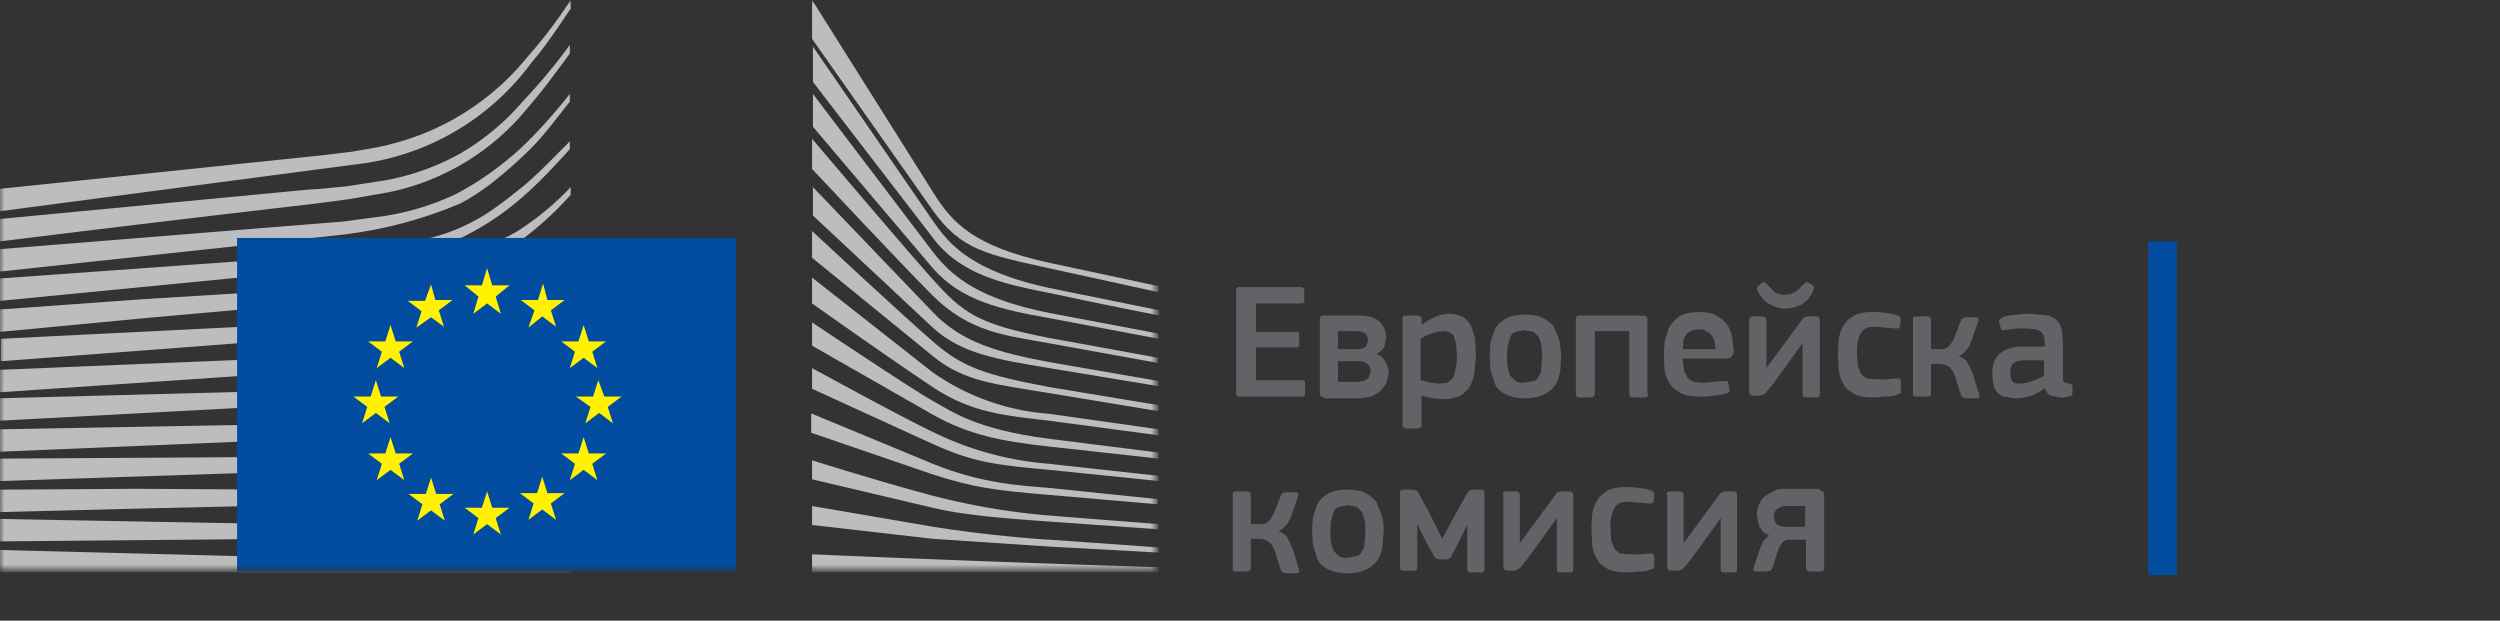 <svg version="1.1" id="Layer_1" xmlns="http://www.w3.org/2000/svg" x="0" y="0" viewBox="0 0 290 72" xml:space="preserve" enable-background="new 0 0 290 72"><rect x="0" y="0" width="290" height="72" fill="#333333" stroke="none"/><style>.st3{fill:#bbbdbf}.st4{fill:#034da1}.st5{fill:#fff100}.st6{fill:#626366}</style><g id="Page-1"><g id="Version-2-menu" transform="translate(-131 -108)"><g id="Site-header" transform="translate(131 108)"><g id="logo-copy"><g id="Group-20"><defs><filter id="Adobe_OpacityMaskFilter" filterUnits="userSpaceOnUse" x="0" y="0" width="134.4" height="66.3"><feColorMatrix values="1 0 0 0 0 0 1 0 0 0 0 0 1 0 0 0 0 0 1 0"/></filter></defs><mask maskUnits="userSpaceOnUse" x="0" y="0" width="134.4" height="66.3" id="mask-4"><g filter="url(#Adobe_OpacityMaskFilter)"><path id="path-3" d="M0 0h253.5v66.5H0V0z" fill="#fff"/></g></mask><g id="Group-18-Copy" mask="url(#mask-4)"><path id="Fill-40" class="st3" d="m0 24.5 41-5.4A29.4 29.4 0 0 0 61.7 7.2c1.5-1.7 3-4 4.5-6.2V0a55.7 55.7 0 0 1-5.1 6.7 29.6 29.6 0 0 1-15.7 10c-1.4.4-2.9.6-4.6.9l-3.3.4L0 21.9v2.6z"/><path id="Fill-41" class="st3" d="M53.4 17.8a28.3 28.3 0 0 1-8.6 3.1l-4.5.7-3 .3-1.6.1L0 25.4V28a4579 4579 0 0 1 35.9-4.3l1.6-.2 3-.4 4.6-.8a28 28 0 0 0 16.2-9.9c1.5-1.7 3.2-4 4.8-6.2v-1a64.2 64.2 0 0 1-5.4 6.5 28.5 28.5 0 0 1-7.3 6.1"/><path id="Fill-42" class="st3" d="M60.4 17.2c-2.4 2.2-5 4-7.5 5.3a30 30 0 0 1-8.6 2.6l-4.5.6L0 28.9v2.6l35.3-3.8 4.6-.5a50 50 0 0 0 13.5-3.6c2.7-1.4 5.3-3.6 7.8-6 1.7-1.6 3.2-3.7 4.9-5.8v-.9c-2 2.5-3.8 4.5-5.7 6.3"/><path id="Fill-43" class="st3" d="M50.8 30.6c-2.3 1.3-4 2.1-7.3 2.4l-6 .4-2.9.2-17.9 1.1L0 35.9v2.6l16.8-1.6 17.9-1.6 4.5-.3a47.4 47.4 0 0 0 13.4-2.6 39 39 0 0 0 13.6-9.8v-.9a31.6 31.6 0 0 1-5.7 4.8c-2.9 2-7.6 3-9.7 4.1"/><path id="Fill-44" class="st3" d="M51.6 35.6a47.7 47.7 0 0 1-13 1.8l-4.4.2L.1 39.3v2.6l34.3-2.6 4.4-.3a53.8 53.8 0 0 0 13.3-2.2 44 44 0 0 0 14.1-8.4c-2.2 1.9-4.3 2.3-6.4 3.6a34.7 34.7 0 0 1-8.2 3.6"/><path id="Fill-45" class="st3" d="M51.2 39.9a49.5 49.5 0 0 1-13 1.4l-4.4.2L0 42.9v2.6l33.9-2.3 4.4-.3 4.4-.3a50.2 50.2 0 0 0 17.2-4.8c2.1-1.1 4.1-2.4 6.2-4v-1.1a44.8 44.8 0 0 1-14.9 7.2"/><path id="Fill-46" class="st3" d="M50.8 44.1c-2.5.5-5.3.8-8.6.9l-4.3.2-37.9 1v2.6L33.6 47l4.4-.2 4.4-.3a63 63 0 0 0 8.7-1.2 42 42 0 0 0 15.1-6.1v-1a49.7 49.7 0 0 1-15.4 5.9"/><path id="Fill-47" class="st3" d="M50.5 48.3c-4.7.6-9.4.7-14.1.8l-3.2.1-33.2.6v2.6L33.3 51l3.2-.1c4.7-.2 9.5-.4 14.2-1.1a52.8 52.8 0 0 0 15.3-5v-1a48.6 48.6 0 0 1-15.5 4.5"/><path id="Fill-48" class="st3" d="M50.3 52.6c-4.4.4-8.8.4-13.2.4h-4L0 53.2v2.6l33.2-1.1 4-.1c4.3-.1 8.8-.2 13.2-.7a55 55 0 0 0 15.8-3.8v-.9a56.1 56.1 0 0 1-15.9 3.4"/><path id="Fill-49" class="st3" d="m50.1 56.8-6 .1h-2.5l-8.6-.1-17.2-.1-15.8.1v2.6l15.9-.4 17.1-.4 8.6-.1a140.2 140.2 0 0 0 17.2-1.2l7.4-1.5v-.9c-2.5.6-5.1 1.1-7.5 1.4l-8.6.5"/><path id="Fill-50" class="st3" d="m41.5 60.9-8.6-.1L0 60.2v2.6l32.9-.3 8.6-.1 8.6-.2c5.9-.2 11.1-.6 16.1-1.3V60c-4.9.5-10.2.8-16.1.9h-8.6"/><path id="Fill-51" class="st3" d="M66.1 65.5 0 63.8v2.6h66.1v-.9z"/><path id="Fill-52" class="st3" d="M60.2 22c-2.5 2-4.5 3.5-7.5 4.7-2.7 1.1-5.6 1.5-8.8 2l-6.4.9-2.6.2L0 32.3v2.6l34.9-3.4 4.5-.4c1.7-.2 3.2-.3 4.6-.6a32 32 0 0 0 16.9-7.9c1.7-1.5 3.4-3.3 5.2-5.3v-.9c-2.2 2.2-4 4.1-5.9 5.6"/><path id="Fill-53" class="st3" d="m94.2 0 14.1 22.4c2.2 3.5 4.7 6.2 13.5 8.1l12.6 2.7v.7l-12.8-2.8c-7.2-1.6-10.1-2.1-13.4-6.7l-14-19.9V0z"/><path id="Fill-54" class="st3" d="m94.2 21.6 14 14.6c3.3 3.5 7.6 4.7 13.5 5.8l12.7 2.2v.6l-12.7-2.1c-5.9-1-10.1-1.6-13.5-4.7L94.3 25v-3.4z"/><path id="Fill-55" class="st3" d="M94.2 26.8s10.3 9.6 14 12.8c3.4 3 6.1 3.9 13.5 5.3l12.7 2.1v.7l-12.7-2.1c-6-1-9.9-1.3-13.5-4.3l-14-11.4v-3.1z"/><path id="Fill-56" class="st3" d="m94.2 32.2 14 11a27 27 0 0 0 13.5 4.8l12.7 1.8v.7l-12.7-1.7c-5.1-.6-9-.9-13.5-3.9-4.4-2.9-14-9.7-14-9.7v-3z"/><path id="Fill-57" class="st3" d="M94.2 37.4s11.8 7.9 14 9.1c2.2 1.2 4.9 3.3 13.5 4.4l12.7 1.6v.7l-12.7-1.4c-5.6-.6-9.4-1.4-13.5-3.7l-14-8v-2.7z"/><path id="Fill-58" class="st3" d="M94.2 42.7s10.4 5.7 14 7.4a37 37 0 0 0 13.5 3.7l12.7 1.4v.6l-12.7-1.3c-6.5-.6-8.8-.9-13.5-3l-14-6.4v-2.4z"/><path id="Fill-59" class="st3" d="m94.2 48 14 5.8c5.7 2.3 10 2.5 13.5 2.8l12.6 1.3v.6l-12.7-1.1c-6-.5-8.6-.8-13.5-2.4l-14-4.8V48z"/><path id="Fill-60" class="st3" d="M94.2 53.4s8.3 2.6 14 4.1a79.7 79.7 0 0 0 13.5 2.3l12.7 1v.6l-12.7-.9c-5.7-.4-10.2-.8-13.5-1.6l-14-3.3v-2.2z"/><path id="Fill-61" class="st3" d="m94.2 58.7 14 2.4c5.4.9 12.7 1.5 13.5 1.5l12.7.9v.6l-12.7-.7-13.5-.9-14-1.6v-2.2z"/><path id="Fill-62" class="st3" d="M94.2 64.3a3551.2 3551.2 0 0 0 40.2 1.5v.6H94.2v-2.1z"/><path id="Fill-63" class="st3" d="M121.7 33.4c-9.7-2.1-11.9-5.6-13.5-7.8L94.3 5.4v4.1l14 18.2c3.3 4.3 8.5 5.3 13.5 6.3a683 683 0 0 0 12.7 2.6V36l-12.8-2.6"/><path id="Fill-64" class="st3" d="M121.7 36.3c-8-1.6-11.2-4.1-13.5-7.1L94.3 10.9v3.8l13.9 16.4c3.3 3.8 7.9 4.8 13.5 5.8l12.7 2.4v-.6l-12.7-2.4"/><path id="Fill-65" class="st3" d="M121.7 39.2c-8.3-1.6-10-2.9-13.5-6.8-2.2-2.4-13.5-15.7-14-16.3v3.5s10.5 11.2 13.9 14.6c4.4 4.4 8.6 4.7 13.5 5.6l12.7 2.3v-.6l-12.6-2.3"/><path id="Fill-66" class="st4" d="M85.4 27.6H27.5v38.7h57.9V27.6z"/><path id="Fill-67" class="st5" d="M57.1 33.1h2l-1.6 1.3.6 2-1.6-1.2-1.6 1.2.6-2-1.6-1.3h2l.6-2 .6 2z"/><path id="Fill-68" class="st5" d="M57.1 58.9h2l-1.6 1.2.6 1.9-1.6-1.2-1.6 1.2.6-1.9-1.6-1.2h2l.6-1.9.6 1.9z"/><path id="Fill-69" class="st5" d="M63.5 57.2h2l-1.6 1.2.6 1.9-1.6-1.2-1.6 1.2.6-1.9-1.6-1.2h2l.6-1.9.6 1.9z"/><path id="Fill-70" class="st5" d="M63.5 34.8h2L63.9 36l.6 1.9-1.6-1.2-1.6 1.3.7-2-1.6-1.2h2l.6-1.9.5 1.9z"/><path id="Fill-71" class="st5" d="M68.3 39.6h2l-1.6 1.2.6 1.9-1.6-1.2-1.6 1.2.6-1.9-1.6-1.2h2l.6-1.9.6 1.9z"/><path id="Fill-72" class="st5" d="M68.3 52.6h2l-1.6 1.2.6 1.9-1.6-1.2-1.6 1.2.6-1.9-1.6-1.2h2l.6-1.9.6 1.9z"/><path id="Fill-73" class="st5" d="M70.1 46h2l-1.6 1.2.6 1.9-1.6-1.2-1.6 1.2.6-1.9-1.7-1.2h2l.6-1.9.7 1.9z"/><path id="Fill-74" class="st5" d="M50.5 34.8h2L50.9 36l.6 1.9-1.5-1.1-1.7 1.2.6-1.9-1.6-1.2h2L50 33l.5 1.8z"/><path id="Fill-75" class="st5" d="M45.9 39.6h2l-1.6 1.2.6 1.9-1.6-1.2-1.6 1.2.6-1.9-1.6-1.2h2l.6-1.9.6 1.9z"/><path id="Fill-76" class="st5" d="M44.2 46h2l-1.6 1.2.6 1.9-1.6-1.2-1.6 1.2.6-1.9L41 46h2l.6-1.9.6 1.9z"/><path id="Fill-77" class="st5" d="M45.9 52.6h2l-1.6 1.2.6 1.9-1.6-1.2-1.6 1.2.6-1.9-1.6-1.2h2l.6-1.9.6 1.9z"/><path id="Fill-78" class="st5" d="M50.6 57.3h2L51 58.5l.6 1.9-1.6-1.2-1.6 1.2.6-1.9-1.6-1.2h2l.6-1.9.6 1.9z"/></g></g></g></g></g></g><path class="st6" d="M143.4 33.7c0-.3.1-.4.4-.4h7.1c.2 0 .4.1.4.4v1.2c0 .2-.1.3-.4.3h-5.2v3.3h4.6c.3 0 .4.1.4.3V40c0 .2-.1.3-.4.3h-4.6v3.8h5.4c.2 0 .3.1.3.4v1.2c0 .2-.1.3-.4.3h-7.2c-.3 0-.4-.1-.4-.3v-12zM153.6 46.1l-.4-.1-.1-.3V37l.1-.3.3-.1h4.1c1.1 0 1.9.2 2.4.7s.8 1.1.8 1.9l-.2.9c-.1.4-.4.7-.9.9l.7.5.4.6.2.6.1.6-.3 1.2-.7.9-1 .6-1.2.2h-4.3zm5.1-6.7-.1-.4-.2-.3-.4-.2-.6-.1h-2.2v2.1h2.3c.4 0 .7-.1.9-.3s.3-.6.3-.8zm.3 3.7c0-.3-.1-.6-.3-.8-.2-.2-.5-.4-1-.4h-2.5v2.4h2.2l.8-.1.5-.3.2-.4.1-.4zM171.2 41.3l-.2 2.1c-.1.6-.3 1.1-.6 1.6a4 4 0 0 1-1.2 1 5 5 0 0 1-1.9.3l-1.1-.1-1.3-.3v3.4l-.1.3-.3.1h-1.4l-.3-.1-.1-.3V37c0-.3.1-.4.4-.4h1.4l.3.1.1.3v.6h.1l.6-.4.8-.4.8-.3.8-.1c.6 0 1.1.1 1.6.3.4.2.7.6 1 1l.5 1.5.1 2.1zm-2.2 0-.1-1.5-.3-.9-.5-.4-.7-.1-.7.1-.7.2-.7.3-.5.3v4.8l1.2.3 1 .1.9-.1.6-.5c.1-.2.3-.6.3-1 .2-.5.2-1 .2-1.6zM181.1 41.2l-.1 1.7c-.1.6-.2 1.1-.5 1.6s-.7.9-1.3 1.2-1.3.5-2.3.5c-1 0-1.7-.2-2.3-.5s-1-.7-1.2-1.2l-.5-1.6-.1-1.7.1-1.5.5-1.5c.3-.5.7-.9 1.2-1.2.5-.3 1.3-.5 2.2-.5.9 0 1.7.1 2.2.4s1 .6 1.3 1.1l.6 1.5.2 1.7zm-2.2.1-.1-1.3-.3-.9-.6-.6-1.1-.2-1 .2c-.3.1-.5.3-.6.6l-.3 1-.1 1.3.1 1.3.3.9.6.6c.3.2.6.2 1 .2l1.1-.2c.3-.1.5-.3.6-.6.2-.2.3-.6.3-1l.1-1.3zM191.2 45.7c0 .2-.1.4-.4.4h-1.4c-.2 0-.4-.1-.4-.4v-7.3h-4v7.3l-.1.3-.3.1h-1.4c-.2 0-.4-.1-.4-.4V37c0-.2.1-.4.4-.4h7.5l.3.1.1.3v8.7zM195.2 41.9l.2 1.2.4.8.7.4 1 .1 1.2-.1 1.3-.1h.4l.1.3.1.6v.3c0 .1-.1.2-.3.2l-.7.2-.8.1-.8.1h-.8c-.9 0-1.7-.1-2.2-.4-.6-.3-1-.6-1.3-1.1a4 4 0 0 1-.6-1.5l-.1-1.8.1-1.6.5-1.6c.3-.5.7-.9 1.2-1.3.5-.3 1.3-.5 2.2-.5.9 0 1.6.1 2.1.4s.9.6 1.2 1c.3.4.5.9.6 1.4l.2 1.5c0 .3 0 .6-.2.8-.1.2-.4.3-.8.3h-4.9zm1.9-3.7a2 2 0 0 0-.9.2 2 2 0 0 0-.6.4c-.1.2-.3.4-.3.7l-.1 1h3.8l-.1-.8c-.1-.3-.1-.5-.3-.7a1 1 0 0 0-.6-.5c-.2-.2-.5-.3-.9-.3zM202.9 37.1l.1-.3.3-.1h1.2l.3.1.1.3v5.6l2.5-3.4 1.7-2.3.2-.2.4-.1h1l.3.1.1.3v8.6c0 .3-.1.4-.4.4h-1.2c-.3 0-.4-.1-.4-.4v-5.9l-1.3 1.8-1.3 1.8-.8 1.1-.9 1.1-.3.2-.4.1h-.8l-.3-.1-.1-.3v-8.4zm4.2-1.3a4 4 0 0 1-1.8-.5c-.6-.3-1-.8-1.4-1.5l-.1-.3.1-.3.5-.4.3-.1.2.2 1 1c.3.2.7.3 1.2.3l.6-.1.5-.2.5-.4.6-.6c.2-.2.3-.2.5-.1l.5.3c.1.1.2.2.1.3l-.1.4c-.3.7-.8 1.2-1.3 1.5-.6.3-1.2.5-1.9.5zM220.5 45.2v.3c0 .1-.1.2-.3.2-.4.2-.8.3-1.4.3l-1.5.1c-.9 0-1.6-.1-2.2-.4-.5-.3-1-.6-1.2-1.1-.3-.4-.5-1-.6-1.6l-.1-1.9.1-1.8c.1-.6.3-1.1.6-1.6s.7-.8 1.2-1.1c.5-.3 1.3-.4 2.1-.4h.7l.8.1.8.1.7.2c.2.1.3.3.3.5l-.1.8-.2.2h-.4l-1.2-.1-1.1-.1c-.8 0-1.3.2-1.6.7-.3.4-.5 1.2-.5 2.3l.1 1.5.4 1 .6.5 1 .1h1.2l1.3-.1h.3l.2.3v1zM224 45.7l-.1.2-.3.1h-1.4c-.2 0-.3-.1-.3-.3V37c0-.2.1-.3.3-.3h1.4l.3.1.1.3v3.4h1.5l.4-.2.4-.4.4-.7.8-2.1.2-.2.3-.1h1.2l.3.1v.3l-.7 2c-.2.6-.4 1.1-.7 1.4s-.5.6-.9.7c.4.2.8.4 1 .7l.6 1.2.8 2.6v.3l-.3.1H228l-.3-.1-.2-.2-.7-2.2c-.2-.6-.5-1-.8-1.2a2 2 0 0 0-1-.3h-1v3.5zM237.2 45a5 5 0 0 1-1.6.9c-.6.2-1.2.3-1.9.3l-1.3-.2c-.3-.1-.6-.3-.8-.6-.2-.2-.3-.5-.4-.9l-.1-1.1c0-1.1.3-1.9.9-2.4s1.5-.8 2.7-.8h2.5v-.5l-.1-.7-.3-.5-.6-.3-1-.1H233.9l-.7.1-.6.1h-.4l-.1-.2-.2-.7v-.3l.4-.3.7-.2.9-.1.9-.1h.8l2 .2c.5.2.9.4 1.1.7.3.3.4.7.5 1.1l.1 1.5v4.2l.1.2.2.1.4.1.3.1.1.2v.8c0 .2-.2.4-.5.4l-.5.1h-.4l-1.1-.2c-.3-.1-.6-.5-.7-.9zm-.1-3.2h-2.3c-.5 0-.9.1-1.2.3-.3.2-.4.6-.4 1.3 0 .4.1.7.3.9s.5.2.9.2l.7-.1.7-.2.7-.3.6-.3v-1.8zM145.1 66l-.1.2-.3.1h-1.4c-.2 0-.3-.1-.3-.3v-8.7c0-.2.1-.3.3-.3h1.4l.3.1.1.3v3.4h1.5l.4-.2.4-.4.4-.7.8-2.1.2-.2.3-.1h1.2l.3.1v.3l-.7 2c-.2.6-.4 1.1-.7 1.4s-.5.6-.9.7c.4.2.8.4 1 .7l.6 1.2.8 2.6v.3l-.3.1h-1.3l-.3-.1-.2-.2-.7-2.2c-.2-.6-.5-1-.8-1.2a2 2 0 0 0-1-.3h-1V66zM160.5 61.5l-.1 1.7c-.1.6-.2 1.1-.5 1.6s-.7.9-1.3 1.2-1.3.5-2.3.5c-1 0-1.7-.2-2.3-.5s-1-.7-1.2-1.2l-.5-1.6-.1-1.7.1-1.5.5-1.5c.3-.5.7-.9 1.2-1.2.5-.3 1.3-.5 2.2-.5.9 0 1.7.1 2.2.4s1 .6 1.3 1.1l.6 1.5c.2.6.2 1.1.2 1.7zm-2.1.1-.1-1.3-.3-.9-.6-.6-1.1-.2-1 .2c-.3.1-.5.3-.6.6l-.3 1-.1 1.3.1 1.3.3.9.6.6c.3.2.6.2 1 .2l1.1-.2c.3-.1.5-.3.6-.6.2-.2.3-.6.3-1l.1-1.3zM170.2 60.9l-.8 1.6-.5 1-.6 1.1c-.1.2-.3.3-.6.3h-.7l-.4-.1-.2-.2-.5-.9-.5-.9-.5-1-.5-1v5c0 .3-.1.4-.4.4h-1.2c-.3 0-.4-.1-.4-.4v-8.6c0-.3.1-.4.4-.4h1.1l.4.1.2.2.6 1.1.6 1.1.8 1.6.8 1.6 1.5-2.8 1.4-2.5.2-.3.4-.1h1c.3 0 .4.1.4.4V66c0 .3-.1.4-.4.4h-1.2c-.3 0-.4-.1-.4-.4v-5.1zM174.3 57.4l.1-.3.3-.1h1.2l.3.1.1.3V63l2.5-3.4 1.7-2.3.2-.2.4-.1h1l.3.1.1.3V66c0 .3-.1.4-.4.4H181c-.3 0-.4-.1-.4-.4v-5.9l-1.3 1.8-1.3 1.8-.8 1.1-.9 1.1-.3.2-.4.1h-.8l-.3-.1-.1-.3v-8.4zM191.9 65.5v.3c0 .1-.1.2-.3.2-.4.2-.8.3-1.4.3l-1.5.1c-.9 0-1.6-.1-2.2-.4-.5-.3-1-.6-1.2-1.1-.3-.4-.5-1-.6-1.6l-.1-1.9.1-1.8c.1-.6.3-1.1.6-1.6s.7-.8 1.2-1.1c.5-.3 1.3-.4 2.1-.4h.7l.8.1.8.1.7.2c.2.1.3.3.3.5l-.1.8-.2.2h-.4l-1.2-.1-1.1-.1c-.8 0-1.3.2-1.6.7-.3.4-.5 1.2-.5 2.3l.1 1.5.4 1 .6.5 1 .1h1.2l1.3-.1h.3l.2.3v1zM193.3 57.4l.1-.3.3-.1h1.2l.3.1.1.3V63l2.5-3.4 1.7-2.3.2-.2.4-.1h1l.3.1.1.3V66c0 .3-.1.4-.4.4H200c-.3 0-.4-.1-.4-.4v-5.9l-1.3 1.8-1.3 1.8-.8 1.1-.9 1.1-.3.2-.4.1h-.8l-.3-.1-.1-.3v-8.4zM211.1 56.9l.4.1.1.3v8.6c0 .3-.2.4-.5.4h-1.2l-.3-.1-.1-.3v-3.3h-1.9c-.3 0-.6.1-.8.3s-.4.5-.6 1.1l-.6 1.9-.2.3-.4.1h-1.3l-.3-.1v-.3l.7-2.1.4-1 .7-.7-.7-.4-.4-.6-.2-.7-.1-.7c0-.5.1-.9.3-1.3.2-.4.4-.7.7-.9l1.1-.6c.4-.2.9-.2 1.3-.2h3.9zm-5.3 3c0 .4.1.7.3.9.2.2.6.3 1.1.3h2.2v-2.4h-2.1c-.5 0-.8.1-1.1.3-.3.2-.4.5-.4.9z"/><path class="st4" d="M249.2 28h3.3v38.7h-3.3z"/></svg>